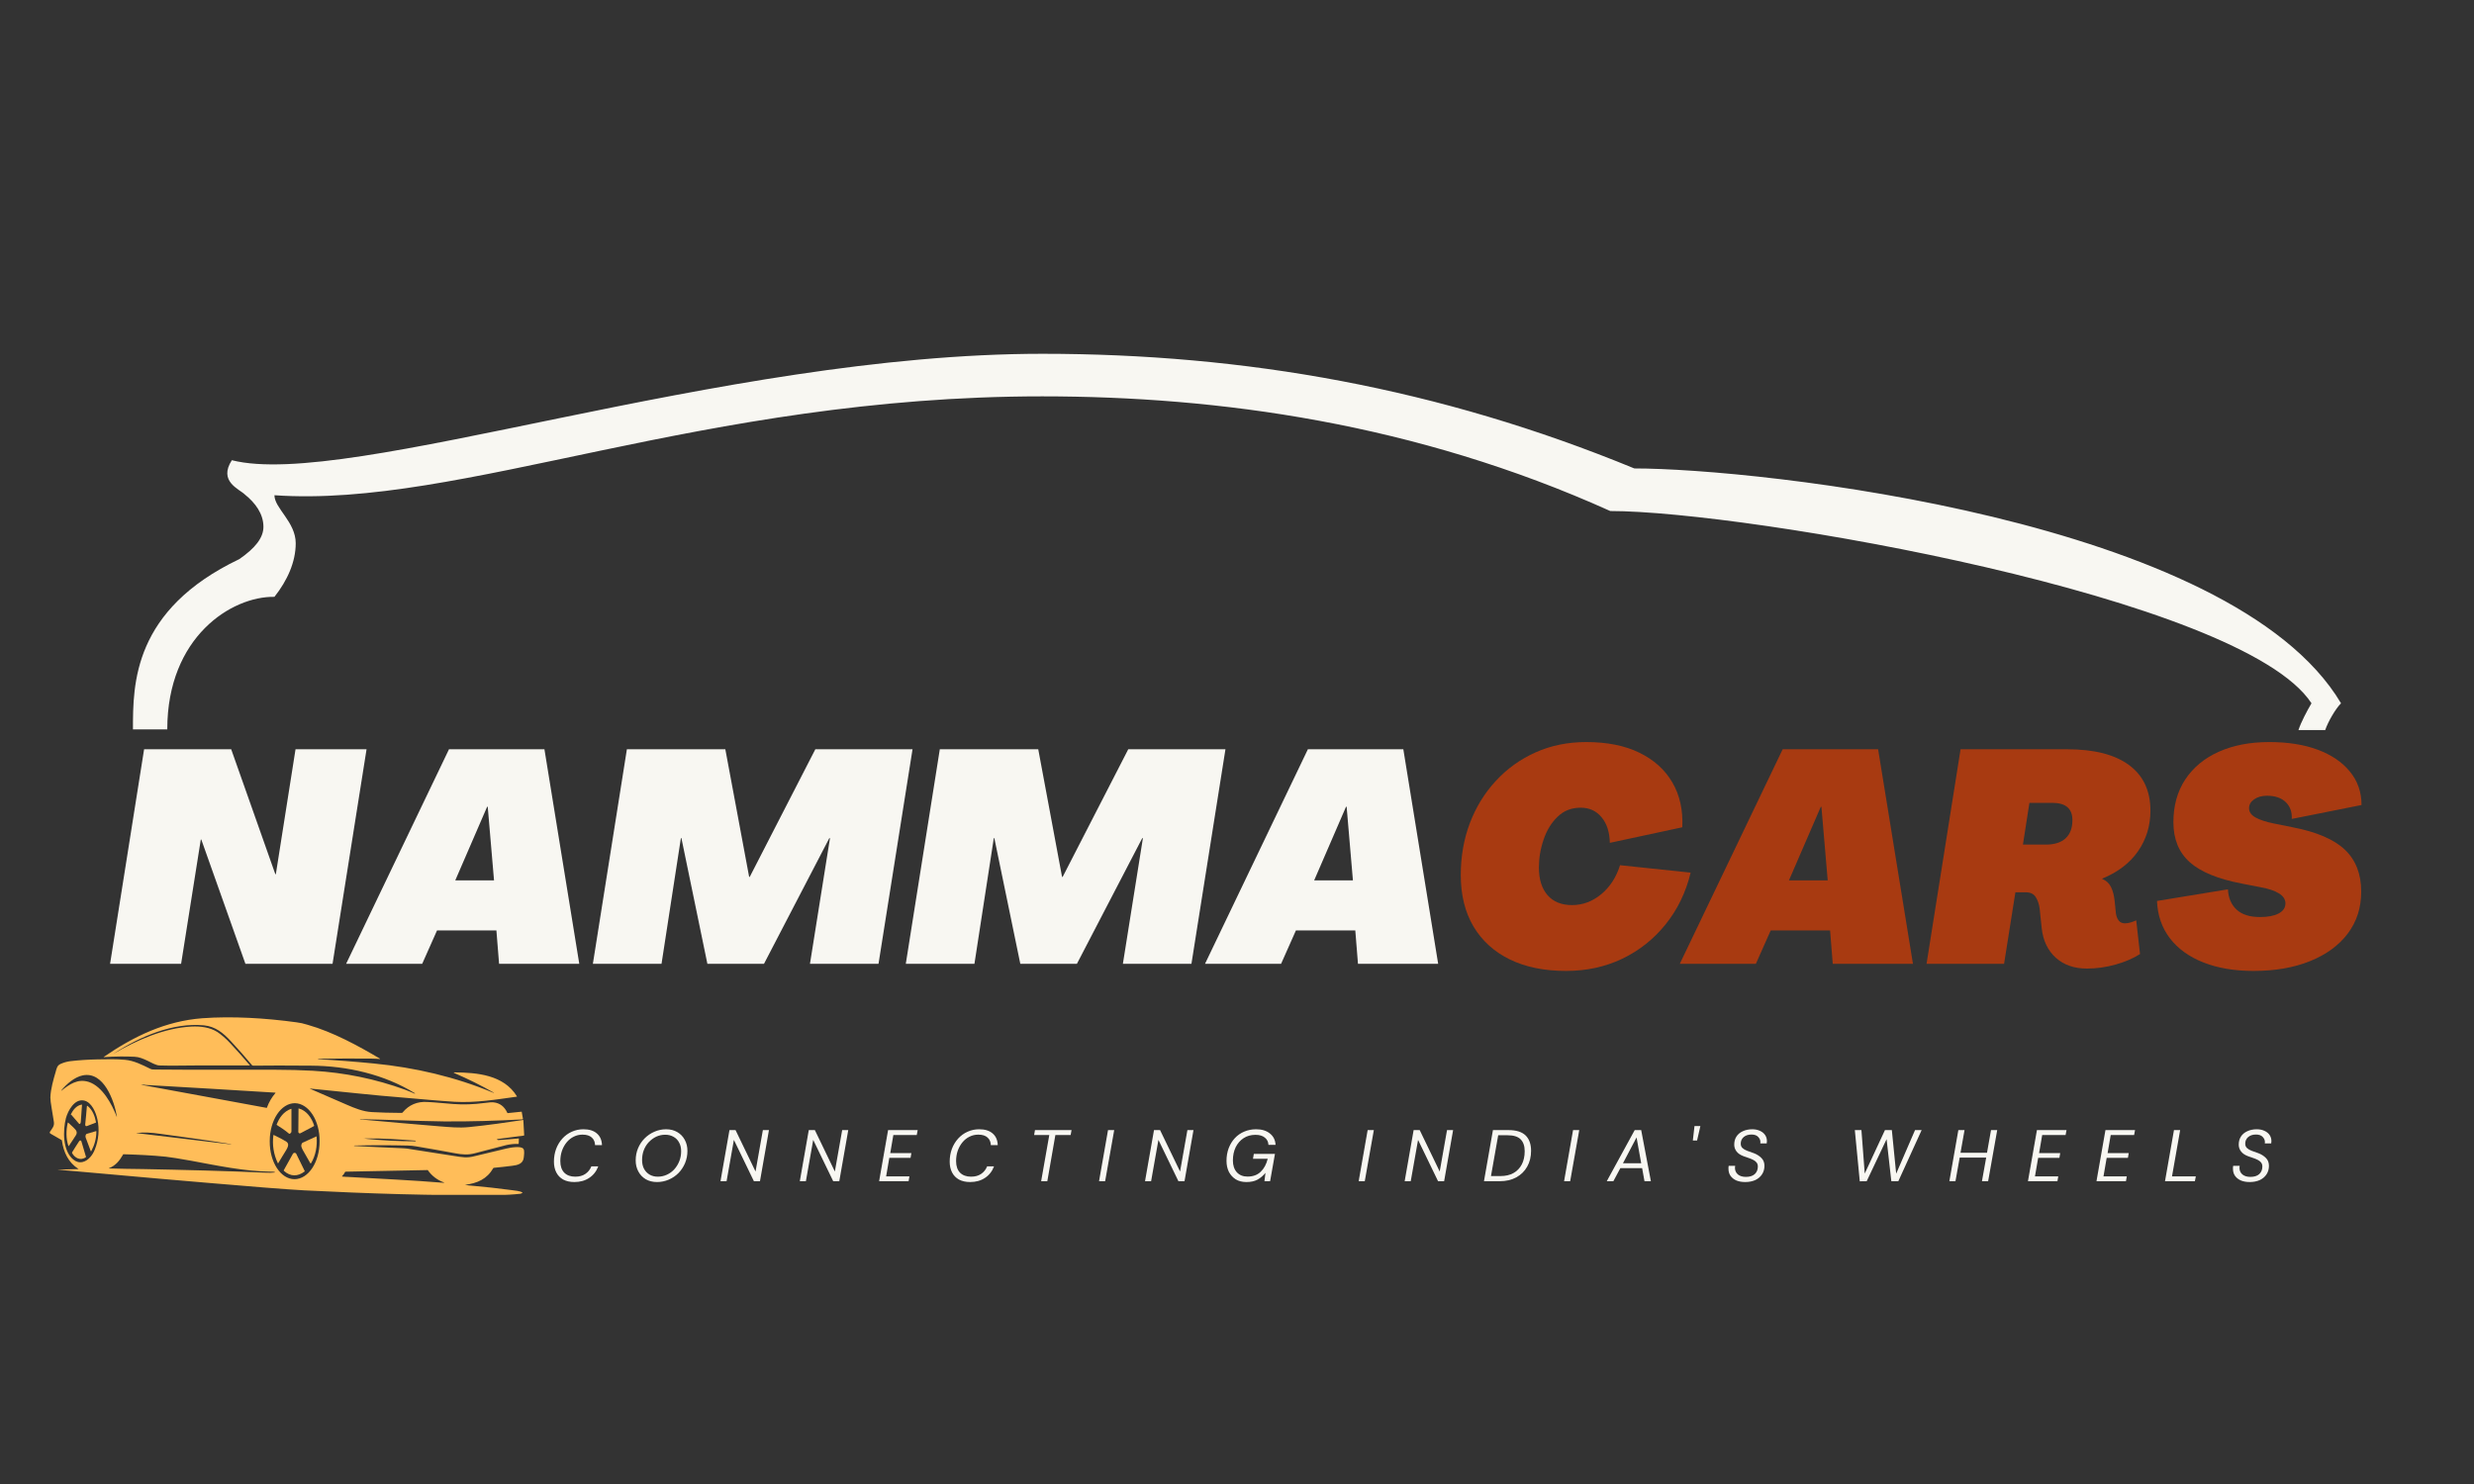 <svg version="1.0" preserveAspectRatio="xMidYMid meet" height="300" viewBox="0 0 375 225" zoomAndPan="magnify" width="500" xmlns:xlink="http://www.w3.org/1999/xlink" xmlns="http://www.w3.org/2000/svg"><rect x="0" y="0" width="375" height="225" fill="#333333" stroke="none"/><defs><g></g><clipPath id="00a941d558"><path clip-rule="nonzero" d="M 20.152 53.516 L 354.816 53.516 L 354.816 111 L 20.152 111 Z M 20.152 53.516"></path></clipPath><clipPath id="cc5139836e"><path clip-rule="nonzero" d="M 7.488 154.047 L 79.504 154.047 L 79.504 181.16 L 7.488 181.16 Z M 7.488 154.047"></path></clipPath></defs><g clip-path="url(#00a941d558)"><path fill-rule="nonzero" fill-opacity="1" d="M 36.285 84.766 C 38.68 83.102 39.93 81.539 39.93 79.875 C 39.93 77.895 38.68 76.23 37.121 74.98 C 36.285 74.148 33.059 73.004 35.141 69.777 C 52.84 74.254 109.055 53.641 157.984 53.641 C 188.695 53.641 218.156 58.844 247.723 71.023 C 266.355 71.023 338.293 78.73 354.844 106.629 C 354.012 107.461 352.867 109.438 352.449 110.688 L 348.391 110.688 C 348.809 109.438 349.641 107.879 350.367 106.629 C 339.855 90.492 264.691 77.48 244.078 77.48 C 214.512 64.152 184.637 60.094 157.984 60.094 C 106.246 60.094 69.914 77.062 41.598 75.086 C 41.598 77.062 44.824 79.145 44.824 82.371 C 44.824 85.184 43.574 87.992 41.598 90.492 C 35.141 90.387 25.355 96.531 25.355 110.586 L 20.152 110.586 C 20.152 103.715 20.152 92.469 36.285 84.766 Z M 36.285 84.766" fill="#f8f7f2"></path></g><g clip-path="url(#cc5139836e)"><path fill-rule="nonzero" fill-opacity="1" d="M 70.48 179.645 C 70.91 179.707 71.246 179.77 71.492 179.77 C 73.523 179.953 75.551 180.168 77.578 180.445 C 77.945 180.504 78.898 180.566 79.176 180.812 C 79.207 180.844 79.207 180.844 79.176 180.875 C 79.023 180.938 78.93 180.996 78.867 180.996 C 77.73 181.121 76.562 181.184 75.395 181.184 C 65.625 181.305 55.82 180.965 46.078 180.477 C 44.789 180.414 42.762 180.258 39.965 180.043 C 29.363 179.184 19.312 178.293 9.816 177.434 C 9.324 177.402 8.957 177.371 8.68 177.34 C 9.758 177.309 10.801 177.277 11.875 177.25 C 11.906 177.25 11.906 177.25 11.875 177.219 C 10.371 176.266 9.633 174.699 9.387 172.945 C 9.387 172.883 9.355 172.855 9.293 172.824 L 7.637 171.871 C 7.543 171.809 7.512 171.688 7.574 171.594 C 7.941 171.039 8.281 170.734 8.156 170.027 C 8.035 169.32 7.941 168.645 7.82 167.969 C 7.695 167.262 7.637 166.738 7.637 166.398 C 7.668 165.109 8.129 163.574 8.434 162.527 C 8.59 161.977 8.648 161.543 9.203 161.301 C 9.695 161.082 10.156 160.961 10.617 160.898 C 11.875 160.746 13.258 160.652 14.766 160.621 C 16.238 160.594 17.621 160.562 18.945 160.684 C 20.328 160.809 21.555 161.453 22.816 162.066 C 22.969 162.16 23.34 162.16 23.555 162.16 C 29.578 162.223 34.926 162.16 41.625 162.191 C 43.742 162.191 45.68 162.25 47.402 162.344 C 52.227 162.621 56.895 163.574 61.445 165.234 C 61.906 165.387 62.398 165.633 62.859 165.816 C 62.891 165.816 62.891 165.816 62.891 165.785 C 62.891 165.785 62.891 165.754 62.891 165.754 C 58.188 162.867 52.594 161.605 47.156 161.574 C 43.527 161.543 40.609 161.543 38.398 161.574 C 38.305 161.574 38.273 161.543 38.211 161.516 C 37.168 160.254 36.094 159.055 34.984 157.855 C 33.848 156.629 32.68 155.645 30.93 155.461 C 26.258 155 21.188 157.152 17.254 159.73 C 17.254 159.73 17.223 159.73 17.223 159.762 C 17.191 159.793 17.223 159.793 17.223 159.762 C 20.727 157.703 24.906 155.859 29.023 155.645 C 30.375 155.582 31.789 155.738 32.957 156.473 C 33.543 156.875 34.219 157.426 34.953 158.227 C 35.969 159.301 36.922 160.406 37.875 161.516 C 37.875 161.516 37.875 161.543 37.875 161.543 C 35.172 161.543 32.434 161.543 29.73 161.543 C 27.887 161.543 26.043 161.605 24.168 161.543 C 23.617 161.516 22.879 161.082 22.387 160.84 C 21.68 160.5 21.066 160.254 20.387 160.223 C 19.035 160.16 17.5 160.16 15.719 160.285 C 15.688 160.285 15.688 160.285 15.719 160.254 C 20.328 157.09 25.09 154.816 30.652 154.383 C 35.23 154.047 40.242 154.355 44.941 155 C 45.465 155.062 46.02 155.184 46.602 155.367 C 50.504 156.473 54.348 158.594 57.574 160.5 C 57.633 160.531 57.633 160.562 57.574 160.562 C 57.113 160.531 56.621 160.5 56.191 160.5 C 53.547 160.469 50.875 160.5 48.23 160.531 C 48.23 160.531 48.199 160.531 48.23 160.562 C 48.23 160.562 48.23 160.562 48.23 160.594 C 51.027 160.746 53.824 160.961 56.621 161.238 C 62.891 161.852 69.004 163.266 74.812 165.695 C 74.812 165.695 74.844 165.695 74.844 165.695 C 74.875 165.695 74.875 165.664 74.844 165.664 C 72.906 164.555 70.91 163.574 68.852 162.684 C 68.727 162.621 68.727 162.59 68.883 162.59 C 72.293 162.621 76.348 162.957 78.348 166.215 C 78.379 166.246 78.348 166.277 78.316 166.277 C 75.211 166.707 72.109 167.23 68.883 167.047 C 66.363 166.891 63.84 166.645 61.289 166.43 C 56.527 166.062 51.797 165.508 47.031 165.047 C 47.031 165.047 47.031 165.047 47 165.047 C 47 165.047 47 165.047 47 165.078 C 48.875 165.879 50.719 166.707 52.594 167.508 C 53.73 168 55.051 168.551 56.406 168.613 C 57.664 168.676 59.109 168.734 60.77 168.734 C 60.891 168.734 60.953 168.766 61.047 168.645 C 61.996 167.508 63.258 166.984 64.762 167.078 C 66.086 167.137 67.375 167.293 68.668 167.383 C 70.293 167.508 71.832 167.445 73.43 167.23 C 74.105 167.137 74.566 167.105 74.812 167.137 C 75.766 167.23 76.473 167.781 76.902 168.734 C 76.902 168.766 76.934 168.766 76.965 168.766 L 79.055 168.551 C 79.082 168.551 79.082 168.551 79.082 168.582 L 79.27 169.656 C 79.27 169.688 79.238 169.719 79.207 169.719 C 75.242 169.934 71.246 170.059 67.285 170.027 C 62.734 169.965 58.68 169.75 54.562 169.688 C 54.562 169.688 54.562 169.719 54.562 169.719 C 54.684 169.75 54.777 169.75 54.898 169.75 C 58.801 170.09 62.672 170.457 66.578 170.766 C 68.145 170.887 69.559 171.039 71.062 170.887 C 73.645 170.641 77.055 170.148 79.27 169.812 C 79.301 169.812 79.301 169.812 79.328 169.844 L 79.453 172.117 C 79.453 172.148 79.422 172.176 79.391 172.176 L 75.395 172.699 C 75.367 172.699 75.336 172.73 75.336 172.762 C 75.336 172.762 75.336 172.793 75.367 172.793 C 75.395 172.824 75.457 172.855 75.551 172.855 C 76.562 172.793 77.609 172.699 78.621 172.609 C 78.652 172.609 78.652 172.609 78.652 172.637 L 78.621 173.406 C 78.621 173.438 78.594 173.438 78.594 173.438 C 77.918 173.406 77.27 173.5 76.719 173.621 C 74.258 174.266 72.66 174.668 71.984 174.852 C 70.91 175.129 70.141 175.066 68.973 174.852 C 67.008 174.48 65.039 174.145 63.043 173.805 C 62.645 173.746 62.242 173.684 61.812 173.684 C 59.141 173.621 56.434 173.621 53.762 173.684 C 53.73 173.684 53.73 173.684 53.699 173.715 C 53.699 173.715 53.668 173.715 53.668 173.715 C 53.641 173.715 53.641 173.715 53.668 173.746 C 53.668 173.746 53.699 173.746 53.699 173.746 C 53.699 173.746 53.73 173.746 53.73 173.746 C 56.098 173.867 58.434 173.992 60.801 174.082 C 61.23 174.113 61.629 174.113 62.09 174.207 C 64.301 174.543 66.547 174.914 68.758 175.25 C 70.109 175.465 70.754 175.59 71.863 175.312 C 74.383 174.699 76.012 174.328 76.719 174.145 C 77.238 174.02 78.961 173.684 79.328 174.176 C 79.543 174.422 79.422 175.16 79.391 175.496 C 79.301 176.48 78.406 176.664 77.609 176.758 C 76.688 176.879 75.766 176.973 74.844 177.062 C 74.812 177.062 74.781 177.094 74.781 177.094 C 73.828 178.754 72.383 179.398 70.48 179.645 C 70.418 179.613 70.418 179.645 70.48 179.645 Z M 13.445 164.035 C 15.531 164.711 16.977 167.445 17.684 169.289 C 17.684 169.289 17.715 169.32 17.715 169.289 C 17.715 169.289 17.715 169.289 17.715 169.258 C 17.316 166.922 15.75 162.375 12.523 163.051 C 11.324 163.297 10.094 164.34 9.293 165.324 C 9.293 165.324 9.293 165.324 9.293 165.355 C 9.293 165.355 9.293 165.355 9.324 165.355 C 10.523 164.402 11.785 163.512 13.445 164.035 Z M 21.371 164.465 L 40.395 167.969 C 40.426 167.969 40.457 167.969 40.457 167.938 C 40.762 167.105 41.191 166.371 41.746 165.723 C 41.746 165.723 41.746 165.695 41.746 165.664 C 41.746 165.664 41.746 165.664 41.715 165.664 C 35.172 165.262 28.625 164.863 22.078 164.496 C 21.863 164.434 21.617 164.434 21.371 164.465 C 21.371 164.434 21.371 164.434 21.371 164.465 C 21.371 164.434 21.371 164.465 21.371 164.465 Z M 11.109 175.805 C 11.57 176.172 12.031 176.297 12.551 176.172 C 13.414 175.957 14.059 175.098 14.367 174.297 C 14.949 172.855 15.102 171.227 14.766 169.719 C 14.551 168.707 13.906 167.105 12.738 166.859 C 11.293 166.555 10.309 168.398 10 169.504 C 9.512 171.379 9.48 174.48 11.109 175.805 Z M 44.637 178.785 C 46.727 178.785 48.445 176.234 48.445 173.039 C 48.477 169.871 46.785 167.293 44.695 167.262 C 42.605 167.262 40.887 169.812 40.887 173.008 C 40.855 176.203 42.547 178.785 44.637 178.785 Z M 21.035 171.84 C 25.676 172.395 30.316 172.945 34.953 173.5 C 34.984 173.5 34.984 173.5 35.016 173.5 C 35.047 173.5 35.047 173.469 35.016 173.469 C 31.453 172.883 27.824 172.395 24.23 171.902 C 22.938 171.715 21.895 171.656 20.727 171.777 C 20.664 171.777 20.664 171.809 20.727 171.809 C 20.82 171.809 20.91 171.84 21.035 171.84 Z M 55.574 172.668 C 57.941 172.914 60.367 173.039 62.918 173.039 C 62.949 173.039 62.949 173.039 62.98 173.039 C 63.012 173.039 63.012 173.008 63.012 173.008 C 63.012 172.977 63.012 172.945 62.98 172.945 C 60.555 172.762 58.035 172.578 55.605 172.609 C 54.992 172.578 54.992 172.609 55.574 172.668 Z M 21.617 177.25 C 27.887 177.371 34.125 177.523 40.395 177.801 C 40.793 177.832 41.191 177.801 41.625 177.77 C 41.652 177.77 41.684 177.738 41.652 177.711 C 41.652 177.68 41.625 177.68 41.594 177.68 C 41.41 177.648 41.223 177.648 41.039 177.648 C 36.953 177.586 32.957 176.727 28.961 175.988 C 27.117 175.648 25.859 175.465 25.121 175.375 C 23 175.16 20.848 175.066 18.73 175.004 C 18.699 175.004 18.668 175.004 18.668 175.035 C 18.113 175.988 17.562 176.695 16.516 177.125 C 16.516 177.125 16.484 177.156 16.516 177.156 C 16.516 177.156 16.516 177.156 16.547 177.156 C 18.238 177.219 19.957 177.219 21.617 177.25 Z M 52.809 178.445 C 57.633 178.723 62.488 178.938 67.285 179.336 C 67.312 179.336 67.312 179.336 67.312 179.309 C 67.312 179.309 67.312 179.277 67.285 179.277 C 66.27 178.906 65.469 178.293 64.855 177.434 C 64.855 177.402 64.824 177.402 64.793 177.402 L 52.379 177.648 C 52.348 177.648 52.348 177.648 52.316 177.68 C 52.195 177.926 52.039 178.141 51.855 178.324 C 51.855 178.324 51.855 178.355 51.855 178.387 C 51.855 178.387 51.855 178.387 51.887 178.387 C 52.195 178.414 52.5 178.445 52.809 178.445 Z M 52.809 178.445" fill="#ffbd59"></path></g><path fill-rule="nonzero" fill-opacity="1" d="M 10.738 168.949 C 11.078 168.273 11.57 167.629 12.367 167.477 C 12.398 167.477 12.43 167.477 12.43 167.508 C 12.367 168.398 12.305 169.258 12.246 170.117 C 12.246 170.242 12.184 170.332 12.121 170.395 C 12.062 170.426 12 170.426 11.969 170.363 L 10.801 169.012 C 10.707 169.012 10.707 168.98 10.738 168.949 Z M 10.738 168.949" fill="#ffbd59"></path><path fill-rule="nonzero" fill-opacity="1" d="M 12.984 170.703 C 12.922 170.641 12.891 170.551 12.922 170.426 C 13.012 169.504 13.105 168.613 13.168 167.754 C 13.168 167.66 13.199 167.629 13.289 167.691 C 14.027 168.273 14.395 169.258 14.551 170.148 C 14.551 170.18 14.551 170.211 14.52 170.211 L 13.168 170.734 C 13.074 170.766 13.012 170.734 12.984 170.703 Z M 12.984 170.703" fill="#ffbd59"></path><path fill-rule="nonzero" fill-opacity="1" d="M 45.281 168.059 C 46.48 168.367 47.277 169.535 47.617 170.672 C 47.617 170.703 47.617 170.703 47.586 170.734 L 45.559 171.809 C 45.434 171.871 45.312 171.84 45.25 171.715 C 45.219 171.688 45.219 171.656 45.219 171.594 L 45.25 168.09 C 45.25 168.09 45.25 168.059 45.281 168.059 Z M 45.281 168.059" fill="#ffbd59"></path><path fill-rule="nonzero" fill-opacity="1" d="M 41.93 170.551 C 41.93 170.551 41.898 170.52 41.93 170.52 C 42.332 169.441 43.008 168.52 44.113 168.121 C 44.145 168.121 44.176 168.121 44.176 168.152 C 44.176 168.152 44.176 168.152 44.176 168.184 C 44.176 169.289 44.176 170.395 44.176 171.5 C 44.176 171.715 44.082 171.809 43.898 171.902 C 43.867 171.902 43.836 171.902 43.836 171.902 C 43.223 171.379 42.574 170.949 41.93 170.551 Z M 41.93 170.551" fill="#ffbd59"></path><path fill-rule="nonzero" fill-opacity="1" d="M 10.34 170.211 C 10.707 170.551 11.262 171.039 11.477 171.316 C 11.66 171.562 11.691 171.84 11.508 172.117 C 11.168 172.668 10.801 173.191 10.434 173.746 C 10.402 173.777 10.402 173.777 10.371 173.746 C 10 172.668 10 171.348 10.277 170.211 C 10.277 170.211 10.309 170.211 10.34 170.211 Z M 10.34 170.211" fill="#ffbd59"></path><path fill-rule="nonzero" fill-opacity="1" d="M 13.012 172.547 C 12.922 172.363 12.922 171.992 13.168 171.902 C 13.629 171.777 14.09 171.625 14.551 171.5 C 14.582 171.5 14.609 171.5 14.609 171.531 C 14.609 172.609 14.336 173.59 13.844 174.512 C 13.812 174.574 13.781 174.574 13.75 174.512 C 13.504 173.898 13.289 173.223 13.012 172.547 Z M 13.012 172.547" fill="#ffbd59"></path><path fill-rule="nonzero" fill-opacity="1" d="M 43.406 173.098 C 43.867 173.406 43.652 173.898 43.406 174.328 C 42.977 174.973 42.605 175.68 42.176 176.355 C 42.145 176.387 42.145 176.387 42.113 176.355 C 41.469 175.004 41.254 173.59 41.438 172.117 C 41.438 172.086 41.469 172.086 41.5 172.086 C 42.422 172.516 43.066 172.883 43.406 173.098 Z M 43.406 173.098" fill="#ffbd59"></path><path fill-rule="nonzero" fill-opacity="1" d="M 45.773 173.344 C 45.801 173.316 45.832 173.285 45.863 173.254 L 47.953 172.301 C 47.984 172.301 47.984 172.301 47.984 172.332 C 48.109 173.746 47.863 175.16 47.156 176.355 C 47.125 176.387 47.094 176.387 47.062 176.387 C 47.062 176.387 47.031 176.387 47.031 176.355 C 46.664 175.711 46.293 175.035 45.895 174.359 C 45.711 173.961 45.559 173.746 45.773 173.344 Z M 45.773 173.344" fill="#ffbd59"></path><path fill-rule="nonzero" fill-opacity="1" d="M 13.012 175.465 C 12.184 176.02 11.355 175.59 10.922 174.82 C 10.922 174.789 10.922 174.758 10.922 174.727 C 11.262 174.176 11.602 173.621 11.969 173.07 C 12 173.008 12.062 172.945 12.09 172.945 C 12.152 172.883 12.246 172.914 12.305 172.977 C 12.305 172.977 12.336 173.008 12.336 173.039 L 13.043 175.434 C 13.043 175.406 13.043 175.434 13.012 175.465 Z M 13.012 175.465" fill="#ffbd59"></path><path fill-rule="nonzero" fill-opacity="1" d="M 46.172 177.617 C 45.125 178.414 44.02 178.414 43.035 177.523 C 43.008 177.492 43.008 177.465 43.008 177.434 L 44.391 174.945 C 44.48 174.789 44.637 174.758 44.789 174.82 C 44.852 174.852 44.879 174.883 44.91 174.945 L 46.172 177.523 C 46.203 177.586 46.203 177.586 46.172 177.617 Z M 46.172 177.617" fill="#ffbd59"></path><g fill-opacity="1" fill="#f8f7f2"><g transform="translate(16.467, 146.133)"><g><path d="M 0.219 0 L 5.375 -32.531 L 18.578 -32.531 L 25.266 -13.594 L 25.344 -13.594 L 28.328 -32.531 L 39.094 -32.531 L 33.938 0 L 20.734 0 L 14.047 -18.844 L 13.969 -18.844 L 10.984 0 Z M 0.219 0"></path></g></g></g><g fill-opacity="1" fill="#f8f7f2"><g transform="translate(54.321, 146.133)"><g><path d="M -1.859 0 L 13.734 -32.531 L 28.203 -32.531 L 33.484 0 L 21.328 0 L 20.922 -5.062 L 11.922 -5.062 L 9.672 0 Z M 14.688 -12.656 L 20.562 -12.656 L 19.609 -23.812 L 19.516 -23.812 Z M 14.688 -12.656"></path></g></g></g><g fill-opacity="1" fill="#f8f7f2"><g transform="translate(89.646, 146.133)"><g><path d="M 0.219 0 L 5.375 -32.531 L 20.297 -32.531 L 23.906 -13.188 L 24 -13.188 L 33.938 -32.531 L 48.672 -32.531 L 43.516 0 L 33.125 0 L 36.156 -19.031 L 36.062 -19.062 L 26.156 0 L 17.578 0 L 13.641 -19.062 L 13.562 -19.062 L 10.625 0 Z M 0.219 0"></path></g></g></g><g fill-opacity="1" fill="#f8f7f2"><g transform="translate(137.077, 146.133)"><g><path d="M 0.219 0 L 5.375 -32.531 L 20.297 -32.531 L 23.906 -13.188 L 24 -13.188 L 33.938 -32.531 L 48.672 -32.531 L 43.516 0 L 33.125 0 L 36.156 -19.031 L 36.062 -19.062 L 26.156 0 L 17.578 0 L 13.641 -19.062 L 13.562 -19.062 L 10.625 0 Z M 0.219 0"></path></g></g></g><g fill-opacity="1" fill="#f8f7f2"><g transform="translate(184.509, 146.133)"><g><path d="M -1.859 0 L 13.734 -32.531 L 28.203 -32.531 L 33.484 0 L 21.328 0 L 20.922 -5.062 L 11.922 -5.062 L 9.672 0 Z M 14.688 -12.656 L 20.562 -12.656 L 19.609 -23.812 L 19.516 -23.812 Z M 14.688 -12.656"></path></g></g></g><g fill-opacity="1" fill="#a83a11"><g transform="translate(219.84, 146.133)"><g><path d="M 17.531 1.078 C 14.25 1.078 11.414 0.5 9.031 -0.656 C 6.656 -1.812 4.816 -3.473 3.516 -5.641 C 2.223 -7.816 1.578 -10.426 1.578 -13.469 C 1.578 -16.27 2.035 -18.891 2.953 -21.328 C 3.879 -23.766 5.191 -25.898 6.891 -27.734 C 8.586 -29.578 10.598 -31.02 12.922 -32.062 C 15.242 -33.102 17.805 -33.625 20.609 -33.625 C 23.766 -33.625 26.441 -33.086 28.641 -32.016 C 30.848 -30.941 32.516 -29.441 33.641 -27.516 C 34.773 -25.586 35.281 -23.316 35.156 -20.703 L 24.172 -18.344 C 24.141 -19.969 23.723 -21.258 22.922 -22.219 C 22.129 -23.188 21.07 -23.672 19.75 -23.672 C 18.363 -23.672 17.203 -23.219 16.266 -22.312 C 15.328 -21.414 14.617 -20.266 14.141 -18.859 C 13.66 -17.461 13.422 -16.039 13.422 -14.594 C 13.422 -12.812 13.859 -11.414 14.734 -10.406 C 15.609 -9.406 16.844 -8.906 18.438 -8.906 C 20.062 -8.906 21.535 -9.453 22.859 -10.547 C 24.191 -11.648 25.145 -13.117 25.719 -14.953 L 36.422 -13.828 C 35.703 -10.848 34.438 -8.234 32.625 -5.984 C 30.82 -3.742 28.629 -2.004 26.047 -0.766 C 23.473 0.461 20.633 1.078 17.531 1.078 Z M 17.531 1.078"></path></g></g></g><g fill-opacity="1" fill="#a83a11"><g transform="translate(256.475, 146.133)"><g><path d="M -1.859 0 L 13.734 -32.531 L 28.203 -32.531 L 33.484 0 L 21.328 0 L 20.922 -5.062 L 11.922 -5.062 L 9.672 0 Z M 14.688 -12.656 L 20.562 -12.656 L 19.609 -23.812 L 19.516 -23.812 Z M 14.688 -12.656"></path></g></g></g><g fill-opacity="1" fill="#a83a11"><g transform="translate(291.8, 146.133)"><g><path d="M 24.531 0.719 C 22.602 0.719 21.031 0.172 19.812 -0.922 C 18.594 -2.023 17.879 -3.523 17.672 -5.422 L 17.359 -8.406 C 17.266 -9.07 17.066 -9.645 16.766 -10.125 C 16.461 -10.602 15.961 -10.844 15.266 -10.844 L 13.688 -10.844 L 11.969 0 L 0.219 0 L 5.375 -32.531 L 21.547 -32.531 C 25.617 -32.531 28.738 -31.734 30.906 -30.141 C 33.07 -28.547 34.156 -26.238 34.156 -23.219 C 34.156 -20.938 33.531 -18.891 32.281 -17.078 C 31.031 -15.273 29.219 -13.891 26.844 -12.922 L 26.844 -12.875 C 27.445 -12.633 27.891 -12.227 28.172 -11.656 C 28.461 -11.082 28.648 -10.359 28.734 -9.484 L 28.922 -7.641 C 28.984 -7.211 29.125 -6.852 29.344 -6.562 C 29.57 -6.281 29.883 -6.141 30.281 -6.141 C 30.582 -6.141 30.879 -6.188 31.172 -6.281 C 31.473 -6.375 31.75 -6.477 32 -6.594 L 32.578 -1.484 C 31.555 -0.828 30.32 -0.297 28.875 0.109 C 27.426 0.516 25.977 0.719 24.531 0.719 Z M 14.828 -18.078 L 18.297 -18.078 C 19.598 -18.078 20.594 -18.391 21.281 -19.016 C 21.977 -19.648 22.328 -20.57 22.328 -21.781 C 22.328 -23.531 21.316 -24.406 19.297 -24.406 L 15.812 -24.406 Z M 14.828 -18.078"></path></g></g></g><g fill-opacity="1" fill="#a83a11"><g transform="translate(326.357, 146.133)"><g><path d="M 15.234 1.078 C 12.336 1.078 9.805 0.648 7.641 -0.203 C 5.473 -1.055 3.773 -2.281 2.547 -3.875 C 1.328 -5.477 0.676 -7.363 0.594 -9.531 L 11.344 -11.297 C 11.406 -10.004 11.844 -8.977 12.656 -8.219 C 13.469 -7.469 14.656 -7.094 16.219 -7.094 C 17.395 -7.094 18.328 -7.27 19.016 -7.625 C 19.711 -7.988 20.062 -8.504 20.062 -9.172 C 20.062 -9.773 19.727 -10.281 19.062 -10.688 C 18.406 -11.094 17.488 -11.398 16.312 -11.609 L 13.516 -12.156 C 9.867 -12.844 7.219 -13.926 5.562 -15.406 C 3.906 -16.883 3.078 -18.906 3.078 -21.469 C 3.078 -23.969 3.676 -26.129 4.875 -27.953 C 6.082 -29.773 7.773 -31.176 9.953 -32.156 C 12.141 -33.133 14.695 -33.625 17.625 -33.625 C 20.426 -33.625 22.863 -33.238 24.938 -32.469 C 27.02 -31.695 28.648 -30.594 29.828 -29.156 C 31.004 -27.727 31.594 -26.035 31.594 -24.078 L 21.016 -21.969 C 21.078 -23.02 20.773 -23.867 20.109 -24.516 C 19.441 -25.16 18.492 -25.484 17.266 -25.484 C 16.484 -25.484 15.832 -25.301 15.312 -24.938 C 14.801 -24.582 14.547 -24.133 14.547 -23.594 C 14.547 -23.02 14.875 -22.551 15.531 -22.188 C 16.195 -21.82 17.117 -21.52 18.297 -21.281 L 21.141 -20.703 C 24.785 -20.004 27.43 -18.867 29.078 -17.297 C 30.723 -15.734 31.547 -13.613 31.547 -10.938 C 31.547 -8.5 30.863 -6.379 29.5 -4.578 C 28.145 -2.785 26.238 -1.395 23.781 -0.406 C 21.332 0.582 18.484 1.078 15.234 1.078 Z M 15.234 1.078"></path></g></g></g><g fill-opacity="1" fill="#f8f7f2"><g transform="translate(22.864, 179.092)"><g></g></g></g><g fill-opacity="1" fill="#f8f7f2"><g transform="translate(30.419, 179.092)"><g></g></g></g><g fill-opacity="1" fill="#f8f7f2"><g transform="translate(37.974, 179.092)"><g></g></g></g><g fill-opacity="1" fill="#f8f7f2"><g transform="translate(45.529, 179.092)"><g></g></g></g><g fill-opacity="1" fill="#f8f7f2"><g transform="translate(53.085, 179.092)"><g></g></g></g><g fill-opacity="1" fill="#f8f7f2"><g transform="translate(60.64, 179.092)"><g></g></g></g><g fill-opacity="1" fill="#f8f7f2"><g transform="translate(68.195, 179.092)"><g></g></g></g><g fill-opacity="1" fill="#f8f7f2"><g transform="translate(75.75, 179.092)"><g></g></g></g><g fill-opacity="1" fill="#f8f7f2"><g transform="translate(83.307, 179.092)"><g><path d="M 3.75 0.125 C 3.094 0.125 2.531 0 2.062 -0.25 C 1.602 -0.508 1.254 -0.867 1.016 -1.328 C 0.773 -1.797 0.656 -2.344 0.656 -2.969 C 0.656 -3.656 0.766 -4.297 0.984 -4.891 C 1.211 -5.492 1.531 -6.02 1.938 -6.469 C 2.344 -6.914 2.816 -7.258 3.359 -7.5 C 3.898 -7.75 4.488 -7.875 5.125 -7.875 C 6.008 -7.875 6.691 -7.66 7.172 -7.234 C 7.66 -6.816 7.914 -6.227 7.938 -5.469 L 6.891 -5.469 C 6.879 -5.957 6.711 -6.344 6.391 -6.625 C 6.078 -6.914 5.609 -7.062 4.984 -7.062 C 4.504 -7.062 4.062 -6.957 3.656 -6.75 C 3.25 -6.551 2.895 -6.27 2.594 -5.906 C 2.289 -5.539 2.051 -5.113 1.875 -4.625 C 1.707 -4.133 1.625 -3.609 1.625 -3.047 C 1.625 -2.297 1.82 -1.711 2.219 -1.297 C 2.625 -0.891 3.18 -0.688 3.891 -0.688 C 4.504 -0.688 5.016 -0.828 5.422 -1.109 C 5.836 -1.391 6.141 -1.77 6.328 -2.25 L 7.375 -2.25 C 7.094 -1.5 6.633 -0.914 6 -0.5 C 5.375 -0.082 4.625 0.125 3.75 0.125 Z M 3.75 0.125"></path></g></g></g><g fill-opacity="1" fill="#f8f7f2"><g transform="translate(95.683, 179.092)"><g><path d="M 3.906 0.125 C 3.258 0.125 2.691 -0.016 2.203 -0.297 C 1.723 -0.578 1.348 -0.969 1.078 -1.469 C 0.805 -1.969 0.672 -2.531 0.672 -3.156 C 0.672 -3.812 0.789 -4.426 1.031 -5 C 1.27 -5.57 1.602 -6.07 2.031 -6.5 C 2.457 -6.926 2.945 -7.258 3.5 -7.5 C 4.062 -7.75 4.656 -7.875 5.281 -7.875 C 5.926 -7.875 6.488 -7.734 6.969 -7.453 C 7.457 -7.172 7.836 -6.781 8.109 -6.281 C 8.379 -5.789 8.516 -5.227 8.516 -4.594 C 8.516 -3.938 8.395 -3.32 8.156 -2.75 C 7.914 -2.176 7.582 -1.672 7.156 -1.234 C 6.727 -0.805 6.234 -0.473 5.672 -0.234 C 5.117 0.004 4.531 0.125 3.906 0.125 Z M 4.031 -0.688 C 4.508 -0.688 4.961 -0.785 5.391 -0.984 C 5.828 -1.18 6.203 -1.453 6.516 -1.797 C 6.836 -2.148 7.094 -2.562 7.281 -3.031 C 7.469 -3.5 7.562 -4.004 7.562 -4.547 C 7.562 -5.066 7.457 -5.508 7.25 -5.875 C 7.051 -6.25 6.77 -6.535 6.406 -6.734 C 6.039 -6.941 5.625 -7.047 5.156 -7.047 C 4.664 -7.047 4.207 -6.945 3.781 -6.75 C 3.363 -6.551 2.988 -6.273 2.656 -5.922 C 2.332 -5.578 2.082 -5.176 1.906 -4.719 C 1.727 -4.258 1.641 -3.758 1.641 -3.219 C 1.641 -2.695 1.738 -2.25 1.938 -1.875 C 2.145 -1.5 2.426 -1.207 2.781 -1 C 3.145 -0.789 3.562 -0.688 4.031 -0.688 Z M 4.031 -0.688"></path></g></g></g><g fill-opacity="1" fill="#f8f7f2"><g transform="translate(108.866, 179.092)"><g><path d="M 0.344 0 L 1.703 -7.75 L 2.625 -7.75 L 5.656 -1.469 L 6.766 -7.75 L 7.688 -7.75 L 6.328 0 L 5.406 0 L 2.375 -6.266 L 1.266 0 Z M 0.344 0"></path></g></g></g><g fill-opacity="1" fill="#f8f7f2"><g transform="translate(120.888, 179.092)"><g><path d="M 0.344 0 L 1.703 -7.75 L 2.625 -7.75 L 5.656 -1.469 L 6.766 -7.75 L 7.688 -7.75 L 6.328 0 L 5.406 0 L 2.375 -6.266 L 1.266 0 Z M 0.344 0"></path></g></g></g><g fill-opacity="1" fill="#f8f7f2"><g transform="translate(132.91, 179.092)"><g><path d="M 0.344 0 L 1.703 -7.75 L 6.188 -7.75 L 6.047 -7 L 2.5 -7 L 2.031 -4.266 L 5.234 -4.266 L 5.109 -3.547 L 1.891 -3.547 L 1.406 -0.734 L 4.938 -0.734 L 4.812 0 Z M 0.344 0"></path></g></g></g><g fill-opacity="1" fill="#f8f7f2"><g transform="translate(143.296, 179.092)"><g><path d="M 3.75 0.125 C 3.094 0.125 2.531 0 2.062 -0.25 C 1.602 -0.508 1.254 -0.867 1.016 -1.328 C 0.773 -1.797 0.656 -2.344 0.656 -2.969 C 0.656 -3.656 0.766 -4.297 0.984 -4.891 C 1.211 -5.492 1.531 -6.02 1.938 -6.469 C 2.344 -6.914 2.816 -7.258 3.359 -7.5 C 3.898 -7.75 4.488 -7.875 5.125 -7.875 C 6.008 -7.875 6.691 -7.66 7.172 -7.234 C 7.66 -6.816 7.914 -6.227 7.938 -5.469 L 6.891 -5.469 C 6.879 -5.957 6.711 -6.344 6.391 -6.625 C 6.078 -6.914 5.609 -7.062 4.984 -7.062 C 4.504 -7.062 4.062 -6.957 3.656 -6.75 C 3.25 -6.551 2.895 -6.27 2.594 -5.906 C 2.289 -5.539 2.051 -5.113 1.875 -4.625 C 1.707 -4.133 1.625 -3.609 1.625 -3.047 C 1.625 -2.297 1.82 -1.711 2.219 -1.297 C 2.625 -0.891 3.18 -0.688 3.891 -0.688 C 4.504 -0.688 5.016 -0.828 5.422 -1.109 C 5.836 -1.391 6.141 -1.77 6.328 -2.25 L 7.375 -2.25 C 7.094 -1.5 6.633 -0.914 6 -0.5 C 5.375 -0.082 4.625 0.125 3.75 0.125 Z M 3.75 0.125"></path></g></g></g><g fill-opacity="1" fill="#f8f7f2"><g transform="translate(155.672, 179.092)"><g><path d="M 2.141 0 L 3.375 -7 L 1.078 -7 L 1.203 -7.75 L 6.75 -7.75 L 6.609 -7 L 4.297 -7 L 3.078 0 Z M 2.141 0"></path></g></g></g><g fill-opacity="1" fill="#f8f7f2"><g transform="translate(166.246, 179.092)"><g><path d="M 0.344 0 L 1.703 -7.75 L 2.641 -7.75 L 1.266 0 Z M 0.344 0"></path></g></g></g><g fill-opacity="1" fill="#f8f7f2"><g transform="translate(173.215, 179.092)"><g><path d="M 0.344 0 L 1.703 -7.75 L 2.625 -7.75 L 5.656 -1.469 L 6.766 -7.75 L 7.688 -7.75 L 6.328 0 L 5.406 0 L 2.375 -6.266 L 1.266 0 Z M 0.344 0"></path></g></g></g><g fill-opacity="1" fill="#f8f7f2"><g transform="translate(185.237, 179.092)"><g><path d="M 3.688 0.125 C 3.062 0.125 2.523 -0.008 2.078 -0.281 C 1.629 -0.562 1.281 -0.941 1.031 -1.422 C 0.789 -1.91 0.672 -2.469 0.672 -3.094 C 0.672 -3.781 0.781 -4.414 1 -5 C 1.227 -5.594 1.539 -6.102 1.938 -6.531 C 2.332 -6.957 2.801 -7.285 3.344 -7.516 C 3.895 -7.754 4.5 -7.875 5.156 -7.875 C 6.031 -7.875 6.727 -7.66 7.25 -7.234 C 7.781 -6.816 8.066 -6.242 8.109 -5.516 L 7.031 -5.516 C 7.008 -5.973 6.828 -6.336 6.484 -6.609 C 6.148 -6.891 5.676 -7.031 5.062 -7.031 C 4.375 -7.031 3.773 -6.863 3.266 -6.531 C 2.754 -6.195 2.352 -5.738 2.062 -5.156 C 1.781 -4.57 1.641 -3.898 1.641 -3.141 C 1.641 -2.398 1.836 -1.805 2.234 -1.359 C 2.629 -0.922 3.172 -0.703 3.859 -0.703 C 4.68 -0.703 5.344 -0.941 5.844 -1.422 C 6.352 -1.898 6.711 -2.562 6.922 -3.406 L 4.688 -3.406 L 4.812 -4.141 L 8.016 -4.141 L 7.281 0 L 6.422 0 L 6.578 -1.266 C 6.211 -0.816 5.805 -0.473 5.359 -0.234 C 4.922 0.004 4.363 0.125 3.688 0.125 Z M 3.688 0.125"></path></g></g></g><g fill-opacity="1" fill="#f8f7f2"><g transform="translate(198.044, 179.092)"><g></g></g></g><g fill-opacity="1" fill="#f8f7f2"><g transform="translate(205.6, 179.092)"><g><path d="M 0.344 0 L 1.703 -7.75 L 2.641 -7.75 L 1.266 0 Z M 0.344 0"></path></g></g></g><g fill-opacity="1" fill="#f8f7f2"><g transform="translate(212.569, 179.092)"><g><path d="M 0.344 0 L 1.703 -7.75 L 2.625 -7.75 L 5.656 -1.469 L 6.766 -7.75 L 7.688 -7.75 L 6.328 0 L 5.406 0 L 2.375 -6.266 L 1.266 0 Z M 0.344 0"></path></g></g></g><g fill-opacity="1" fill="#f8f7f2"><g transform="translate(224.591, 179.092)"><g><path d="M 0.344 0 L 1.703 -7.75 L 4.078 -7.75 C 5.242 -7.75 6.102 -7.477 6.656 -6.938 C 7.207 -6.395 7.484 -5.617 7.484 -4.609 C 7.484 -3.703 7.285 -2.898 6.891 -2.203 C 6.504 -1.516 5.953 -0.973 5.234 -0.578 C 4.523 -0.191 3.688 0 2.719 0 Z M 1.406 -0.781 L 2.844 -0.781 C 3.613 -0.781 4.27 -0.93 4.812 -1.234 C 5.363 -1.547 5.785 -1.984 6.078 -2.547 C 6.367 -3.109 6.516 -3.773 6.516 -4.547 C 6.516 -5.336 6.312 -5.938 5.906 -6.344 C 5.508 -6.758 4.848 -6.969 3.922 -6.969 L 2.5 -6.969 Z M 1.406 -0.781"></path></g></g></g><g fill-opacity="1" fill="#f8f7f2"><g transform="translate(236.735, 179.092)"><g><path d="M 0.344 0 L 1.703 -7.75 L 2.641 -7.75 L 1.266 0 Z M 0.344 0"></path></g></g></g><g fill-opacity="1" fill="#f8f7f2"><g transform="translate(243.704, 179.092)"><g><path d="M -0.156 0 L 4.078 -7.75 L 5.062 -7.75 L 6.531 0 L 5.562 0 L 5.203 -1.984 L 1.906 -1.984 L 0.844 0 Z M 2.297 -2.719 L 5.062 -2.719 L 4.359 -6.641 Z M 2.297 -2.719"></path></g></g></g><g fill-opacity="1" fill="#f8f7f2"><g transform="translate(255.439, 179.092)"><g><path d="M 1.156 -6.172 L 1.406 -8.359 L 2.297 -8.359 L 1.797 -6.172 Z M 1.156 -6.172"></path></g></g></g><g fill-opacity="1" fill="#f8f7f2"><g transform="translate(261.557, 179.092)"><g><path d="M 2.969 0.125 C 2.469 0.125 2.023 0.047 1.641 -0.109 C 1.266 -0.273 0.969 -0.508 0.75 -0.812 C 0.539 -1.113 0.438 -1.469 0.438 -1.875 C 0.438 -1.945 0.438 -2.02 0.438 -2.094 C 0.445 -2.176 0.457 -2.254 0.469 -2.328 L 1.453 -2.328 C 1.43 -2.223 1.422 -2.125 1.422 -2.031 C 1.422 -1.625 1.566 -1.289 1.859 -1.031 C 2.16 -0.781 2.566 -0.656 3.078 -0.656 C 3.66 -0.656 4.109 -0.797 4.422 -1.078 C 4.734 -1.367 4.891 -1.75 4.891 -2.219 C 4.891 -2.469 4.828 -2.672 4.703 -2.828 C 4.586 -2.984 4.426 -3.113 4.219 -3.219 C 4.008 -3.332 3.773 -3.43 3.516 -3.516 C 3.266 -3.598 3.008 -3.688 2.75 -3.781 C 2.27 -3.957 1.91 -4.195 1.672 -4.5 C 1.43 -4.812 1.312 -5.16 1.312 -5.547 C 1.312 -6.016 1.422 -6.422 1.641 -6.766 C 1.867 -7.117 2.191 -7.391 2.609 -7.578 C 3.023 -7.773 3.504 -7.875 4.047 -7.875 C 4.484 -7.875 4.867 -7.797 5.203 -7.641 C 5.535 -7.492 5.797 -7.285 5.984 -7.016 C 6.172 -6.742 6.266 -6.43 6.266 -6.078 C 6.266 -5.961 6.254 -5.848 6.234 -5.734 L 5.266 -5.734 C 5.266 -5.766 5.266 -5.797 5.266 -5.828 C 5.273 -5.867 5.281 -5.906 5.281 -5.938 C 5.281 -6.227 5.164 -6.488 4.938 -6.719 C 4.719 -6.957 4.379 -7.078 3.922 -7.078 C 3.43 -7.078 3.035 -6.945 2.734 -6.688 C 2.441 -6.426 2.297 -6.098 2.297 -5.703 C 2.297 -5.422 2.383 -5.195 2.562 -5.031 C 2.738 -4.863 2.977 -4.723 3.281 -4.609 C 3.582 -4.504 3.914 -4.383 4.281 -4.25 C 4.727 -4.082 5.109 -3.844 5.422 -3.531 C 5.734 -3.227 5.891 -2.828 5.891 -2.328 C 5.891 -1.836 5.766 -1.406 5.516 -1.031 C 5.273 -0.664 4.938 -0.379 4.5 -0.172 C 4.062 0.023 3.551 0.125 2.969 0.125 Z M 2.969 0.125"></path></g></g></g><g fill-opacity="1" fill="#f8f7f2"><g transform="translate(272.484, 179.092)"><g></g></g></g><g fill-opacity="1" fill="#f8f7f2"><g transform="translate(280.04, 179.092)"><g><path d="M 1.859 0.016 L 1.109 -7.75 L 2.109 -7.75 L 2.609 -1.156 L 5.672 -7.75 L 6.719 -7.75 L 7.375 -1.141 L 10.234 -7.75 L 11.234 -7.75 L 7.703 0 L 6.641 0 L 5.922 -6.375 L 2.906 0 Z M 1.859 0.016"></path></g></g></g><g fill-opacity="1" fill="#f8f7f2"><g transform="translate(295.136, 179.092)"><g><path d="M 0.344 0 L 1.703 -7.75 L 2.641 -7.75 L 2.031 -4.312 L 6.047 -4.312 L 6.656 -7.75 L 7.594 -7.75 L 6.219 0 L 5.281 0 L 5.922 -3.578 L 1.906 -3.578 L 1.266 0 Z M 0.344 0"></path></g></g></g><g fill-opacity="1" fill="#f8f7f2"><g transform="translate(307.047, 179.092)"><g><path d="M 0.344 0 L 1.703 -7.75 L 6.188 -7.75 L 6.047 -7 L 2.5 -7 L 2.031 -4.266 L 5.234 -4.266 L 5.109 -3.547 L 1.891 -3.547 L 1.406 -0.734 L 4.938 -0.734 L 4.812 0 Z M 0.344 0"></path></g></g></g><g fill-opacity="1" fill="#f8f7f2"><g transform="translate(317.433, 179.092)"><g><path d="M 0.344 0 L 1.703 -7.75 L 6.188 -7.75 L 6.047 -7 L 2.5 -7 L 2.031 -4.266 L 5.234 -4.266 L 5.109 -3.547 L 1.891 -3.547 L 1.406 -0.734 L 4.938 -0.734 L 4.812 0 Z M 0.344 0"></path></g></g></g><g fill-opacity="1" fill="#f8f7f2"><g transform="translate(327.819, 179.092)"><g><path d="M 0.344 0 L 1.703 -7.75 L 2.641 -7.75 L 1.406 -0.734 L 5.016 -0.734 L 4.875 0 Z M 0.344 0"></path></g></g></g><g fill-opacity="1" fill="#f8f7f2"><g transform="translate(338.028, 179.092)"><g><path d="M 2.969 0.125 C 2.469 0.125 2.023 0.047 1.641 -0.109 C 1.266 -0.273 0.969 -0.508 0.75 -0.812 C 0.539 -1.113 0.438 -1.469 0.438 -1.875 C 0.438 -1.945 0.438 -2.02 0.438 -2.094 C 0.445 -2.176 0.457 -2.254 0.469 -2.328 L 1.453 -2.328 C 1.43 -2.223 1.422 -2.125 1.422 -2.031 C 1.422 -1.625 1.566 -1.289 1.859 -1.031 C 2.16 -0.781 2.566 -0.656 3.078 -0.656 C 3.66 -0.656 4.109 -0.797 4.422 -1.078 C 4.734 -1.367 4.891 -1.75 4.891 -2.219 C 4.891 -2.469 4.828 -2.672 4.703 -2.828 C 4.586 -2.984 4.426 -3.113 4.219 -3.219 C 4.008 -3.332 3.773 -3.43 3.516 -3.516 C 3.266 -3.598 3.008 -3.688 2.75 -3.781 C 2.27 -3.957 1.91 -4.195 1.672 -4.5 C 1.43 -4.812 1.312 -5.16 1.312 -5.547 C 1.312 -6.016 1.422 -6.422 1.641 -6.766 C 1.867 -7.117 2.191 -7.391 2.609 -7.578 C 3.023 -7.773 3.504 -7.875 4.047 -7.875 C 4.484 -7.875 4.867 -7.797 5.203 -7.641 C 5.535 -7.492 5.797 -7.285 5.984 -7.016 C 6.172 -6.742 6.266 -6.43 6.266 -6.078 C 6.266 -5.961 6.254 -5.848 6.234 -5.734 L 5.266 -5.734 C 5.266 -5.766 5.266 -5.797 5.266 -5.828 C 5.273 -5.867 5.281 -5.906 5.281 -5.938 C 5.281 -6.227 5.164 -6.488 4.938 -6.719 C 4.719 -6.957 4.379 -7.078 3.922 -7.078 C 3.43 -7.078 3.035 -6.945 2.734 -6.688 C 2.441 -6.426 2.297 -6.098 2.297 -5.703 C 2.297 -5.422 2.383 -5.195 2.562 -5.031 C 2.738 -4.863 2.977 -4.723 3.281 -4.609 C 3.582 -4.504 3.914 -4.383 4.281 -4.25 C 4.727 -4.082 5.109 -3.844 5.422 -3.531 C 5.734 -3.227 5.891 -2.828 5.891 -2.328 C 5.891 -1.836 5.766 -1.406 5.516 -1.031 C 5.273 -0.664 4.938 -0.379 4.5 -0.172 C 4.062 0.023 3.551 0.125 2.969 0.125 Z M 2.969 0.125"></path></g></g></g><g fill-opacity="1" fill="#f8f7f2"><g transform="translate(348.959, 179.092)"><g></g></g></g></svg>